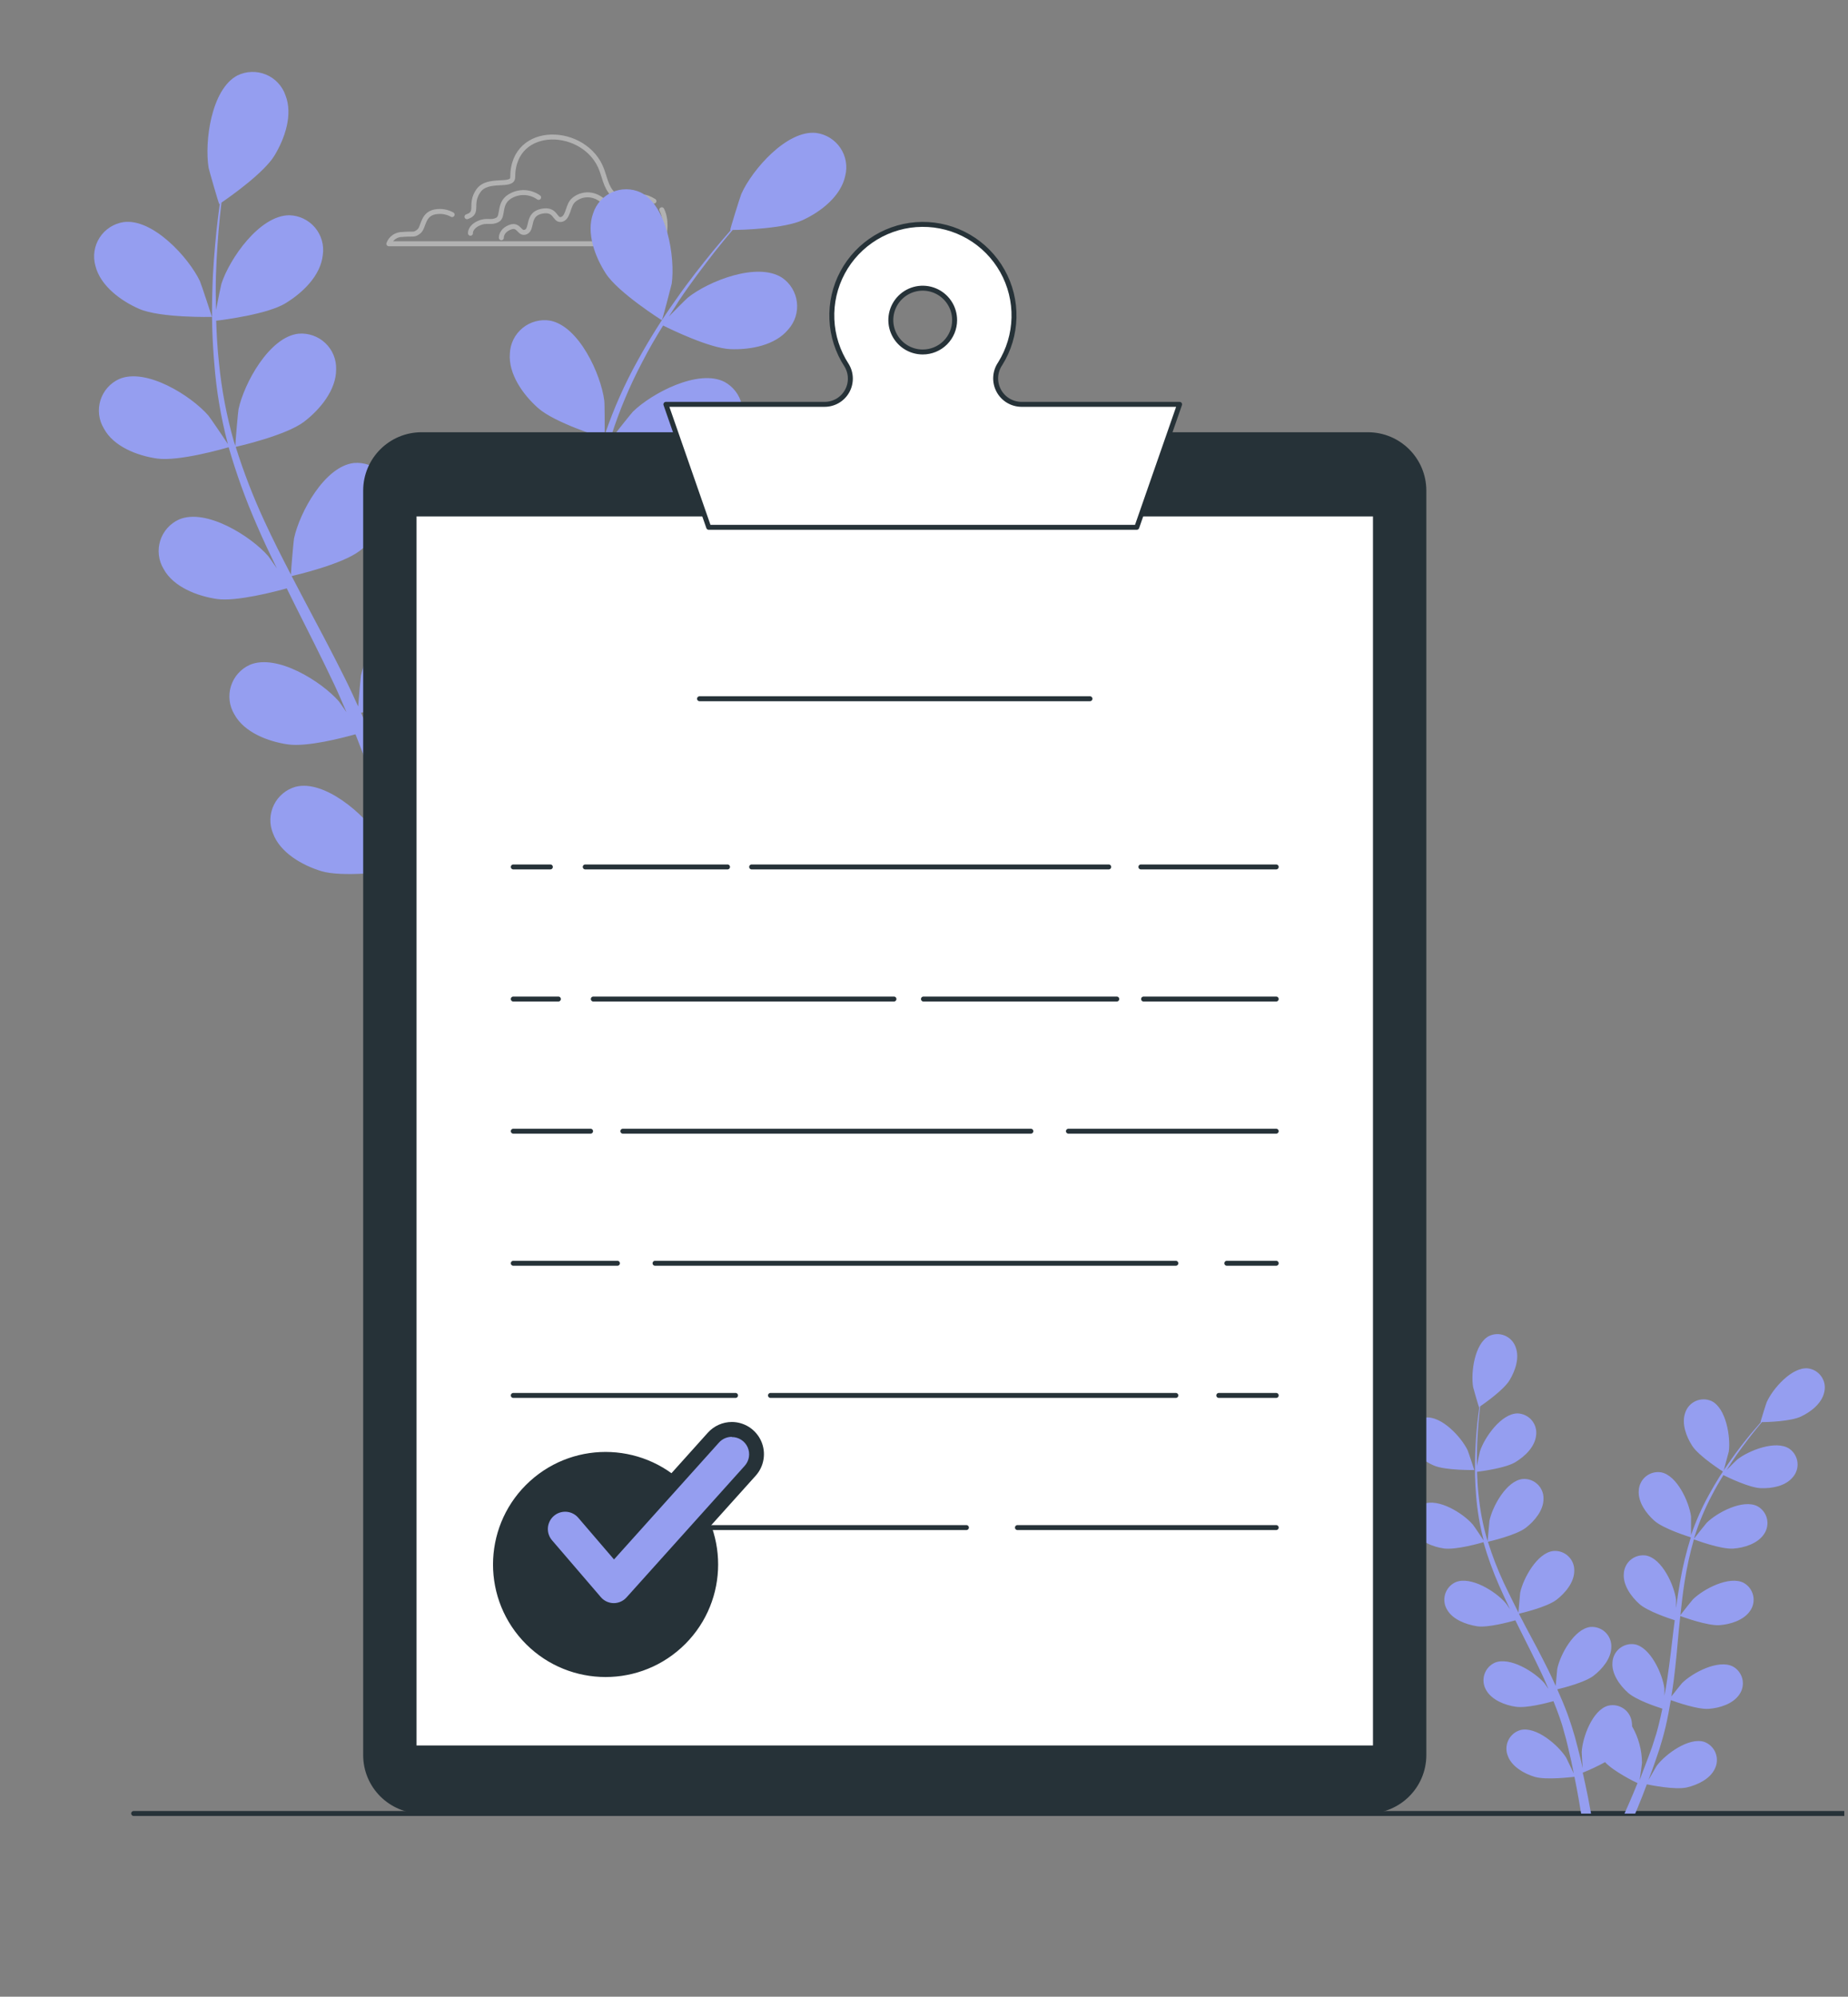 <svg width="124" height="134" viewBox="0 0 124 134" fill="none" xmlns="http://www.w3.org/2000/svg">
<rect x="0" y="0" width="124" height="134" fill="#808080" stroke="none"/>
<g clip-path="url(#clip0_752_2099)">
<path d="M8.968 121.703H159.021" stroke="#263238" stroke-width="0.332" stroke-linecap="round" stroke-linejoin="round"/>
<path d="M30.337 14.402C30.041 14.239 29.705 14.168 29.369 14.196C28.322 14.266 28.462 15.243 28.113 15.526C27.763 15.808 27.78 15.665 26.999 15.735C26.801 15.732 26.608 15.791 26.445 15.903C26.283 16.015 26.159 16.174 26.091 16.36H44.432C44.432 16.36 44.884 15.007 44.405 14.076" stroke="#B2B2B2" stroke-width="0.332" stroke-linecap="round" stroke-linejoin="round"/>
<path d="M43.88 13.497C42.627 12.732 42.627 13.776 41.649 13.357C40.842 13.025 40.692 12.36 40.466 11.662L40.386 11.422C39.326 8.477 34.402 8.274 34.402 11.895C34.402 12.593 32.74 11.895 32.102 12.802C31.464 13.71 32.172 14.265 31.334 14.544" stroke="#B2B2B2" stroke-width="0.332" stroke-linecap="round" stroke-linejoin="round"/>
<path d="M41.101 15.595C41.202 15.237 41.204 14.858 41.107 14.499C41.01 14.141 40.817 13.815 40.549 13.557C39.615 12.693 38.648 13.178 38.371 13.557C38.096 13.936 38.096 14.661 37.647 14.73C37.198 14.8 37.314 13.973 36.334 14.179C35.353 14.385 35.749 15.352 35.297 15.562C34.844 15.771 34.848 15.007 34.226 15.249C33.605 15.492 33.641 15.957 33.641 15.957" stroke="#B2B2B2" stroke-width="0.332" stroke-linecap="round" stroke-linejoin="round"/>
<path d="M36.141 13.248C35.886 13.067 35.588 12.957 35.277 12.93C34.966 12.903 34.654 12.96 34.372 13.095C33.375 13.557 33.834 14.518 33.375 14.757C32.916 14.996 32.684 14.721 32.105 14.99C31.527 15.259 31.567 15.655 31.567 15.655" stroke="#B2B2B2" stroke-width="0.332" stroke-linecap="round" stroke-linejoin="round"/>
<path d="M9.337 20.729C10.753 21.348 14.22 21.268 14.223 21.268C14.227 21.268 13.479 18.997 13.412 18.861C12.651 17.269 10.244 14.642 8.29 14.905C7.964 14.955 7.652 15.073 7.375 15.253C7.099 15.432 6.863 15.668 6.685 15.945C6.506 16.223 6.388 16.535 6.34 16.861C6.291 17.187 6.312 17.52 6.401 17.837C6.734 19.193 8.13 20.201 9.337 20.729Z" fill="#959EF0"/>
<path d="M10.533 30.772C12.003 30.984 15.098 30.087 15.344 30.014C15.853 31.785 16.479 33.521 17.219 35.21C17.644 36.207 18.106 37.174 18.578 38.148C18.296 37.736 18.04 37.367 18 37.321C16.846 35.991 13.831 34.086 12.016 34.861C11.716 34.996 11.448 35.193 11.23 35.439C11.011 35.685 10.848 35.975 10.75 36.289C10.652 36.604 10.621 36.935 10.661 37.262C10.7 37.588 10.809 37.903 10.979 38.185C11.644 39.405 13.259 40.01 14.562 40.199C15.866 40.389 18.552 39.681 19.24 39.485C19.426 39.857 19.605 40.229 19.792 40.602C20.689 42.387 21.59 44.162 22.421 45.921C22.714 46.545 22.98 47.17 23.249 47.795C23 47.426 22.784 47.131 22.747 47.077C21.593 45.748 18.578 43.843 16.763 44.617C16.463 44.752 16.195 44.95 15.977 45.196C15.758 45.442 15.595 45.732 15.497 46.046C15.399 46.361 15.369 46.692 15.408 47.019C15.448 47.345 15.556 47.66 15.726 47.942C16.391 49.162 18.006 49.767 19.31 49.956C20.613 50.146 23.023 49.508 23.854 49.278C24.11 49.943 24.366 50.575 24.585 51.213C24.725 51.652 24.888 52.067 25.004 52.516L25.37 53.846C25.573 54.69 25.789 55.561 25.965 56.389C26.091 56.964 26.201 57.513 26.314 58.068C26.031 57.443 25.446 56.233 25.386 56.139C24.449 54.644 21.756 52.31 19.841 52.799C19.525 52.887 19.231 53.041 18.979 53.252C18.726 53.462 18.521 53.723 18.377 54.019C18.233 54.314 18.153 54.636 18.142 54.964C18.132 55.293 18.191 55.62 18.316 55.923C18.794 57.233 20.294 58.074 21.553 58.46C22.94 58.885 26.011 58.496 26.394 58.46C26.58 59.377 26.749 60.272 26.896 61.119C27.005 61.744 27.108 62.346 27.198 62.925H28.428C28.312 62.28 28.186 61.595 28.046 60.903C27.863 59.969 27.65 58.978 27.418 57.961C28.343 57.591 29.245 57.167 30.12 56.691C31.118 57.785 33.724 59.065 34.056 59.228C33.704 60.096 33.355 60.937 33.009 61.724C32.83 62.14 32.653 62.535 32.477 62.925H33.777C33.88 62.678 33.983 62.436 34.086 62.18C34.449 61.299 34.818 60.355 35.19 59.377C35.559 59.457 38.601 60.072 40.017 59.753C41.303 59.464 42.859 58.736 43.434 57.466C43.581 57.172 43.665 56.85 43.679 56.522C43.693 56.194 43.637 55.866 43.515 55.561C43.393 55.255 43.208 54.979 42.972 54.751C42.736 54.522 42.453 54.346 42.144 54.235C40.273 53.606 37.414 55.731 36.367 57.15C36.303 57.237 35.735 58.217 35.369 58.846C35.519 58.447 35.669 58.061 35.815 57.645C36.114 56.831 36.39 56.01 36.686 55.129C36.816 54.697 36.948 54.261 37.078 53.819C37.208 53.377 37.311 52.912 37.431 52.453C37.686 51.382 37.892 50.285 38.075 49.178C38.787 49.438 41.337 50.325 42.656 50.232C43.976 50.139 45.618 49.657 46.38 48.487C46.576 48.22 46.713 47.914 46.782 47.59C46.85 47.267 46.849 46.931 46.778 46.608C46.707 46.285 46.568 45.98 46.369 45.715C46.171 45.449 45.918 45.229 45.628 45.069C43.873 44.162 40.725 45.834 39.475 47.064C39.398 47.141 38.601 48.135 38.172 48.69C38.278 48.025 38.385 47.36 38.471 46.678C38.714 44.721 38.897 42.729 39.093 40.745C39.149 40.136 39.216 39.531 39.282 38.926C39.535 39.023 42.54 40.139 44.019 40.036C45.332 39.943 46.981 39.461 47.742 38.291C47.932 38.023 48.062 37.718 48.125 37.396C48.188 37.075 48.183 36.743 48.109 36.423C48.035 36.104 47.894 35.803 47.695 35.542C47.497 35.281 47.246 35.064 46.958 34.907C45.203 34.003 42.055 35.672 40.805 36.902C40.708 36.995 39.565 38.428 39.292 38.806C39.432 37.477 39.585 36.147 39.791 34.837C40.057 33.076 40.437 31.334 40.928 29.621C41.047 29.668 44.179 30.848 45.695 30.742C47.008 30.652 48.657 30.167 49.418 29C49.604 28.731 49.731 28.427 49.792 28.106C49.852 27.786 49.845 27.456 49.769 27.138C49.694 26.821 49.553 26.522 49.355 26.263C49.157 26.003 48.907 25.789 48.62 25.632C46.865 24.728 43.72 26.397 42.467 27.627C42.37 27.727 41.137 29.266 40.938 29.562C40.964 29.462 40.984 29.355 41.014 29.259C41.557 27.556 42.249 25.904 43.082 24.322C43.531 23.442 44.009 22.627 44.495 21.846C45.053 22.125 47.633 23.375 49.006 23.431C50.336 23.485 52.014 23.186 52.898 22.102C53.117 21.856 53.281 21.567 53.38 21.253C53.479 20.939 53.51 20.608 53.471 20.281C53.433 19.954 53.325 19.64 53.156 19.358C52.987 19.075 52.76 18.832 52.49 18.645C50.828 17.554 47.533 18.867 46.154 19.974C46.077 20.034 45.382 20.729 44.884 21.237C45.106 20.905 45.332 20.523 45.548 20.194C46.376 18.947 47.211 17.867 47.955 16.902C48.384 16.361 48.78 15.879 49.159 15.433C49.853 15.433 52.646 15.337 53.869 14.768C55.093 14.2 56.426 13.163 56.715 11.8C56.796 11.481 56.808 11.149 56.751 10.825C56.694 10.501 56.569 10.193 56.384 9.921C56.2 9.649 55.959 9.419 55.679 9.247C55.4 9.075 55.086 8.963 54.76 8.921C52.795 8.711 50.462 11.401 49.744 13.013C49.681 13.153 48.962 15.443 48.999 15.443H49.039C48.667 15.865 48.274 16.324 47.855 16.829C47.088 17.773 46.227 18.847 45.372 20.081C44.434 21.396 43.573 22.766 42.796 24.183C41.915 25.765 41.179 27.422 40.595 29.136L40.575 29.199C40.575 28.621 40.575 27.002 40.545 26.872C40.319 25.12 38.853 21.886 36.908 21.517C36.584 21.464 36.252 21.481 35.935 21.566C35.618 21.651 35.322 21.803 35.067 22.01C34.813 22.218 34.605 22.477 34.457 22.771C34.31 23.064 34.227 23.386 34.212 23.714C34.099 25.104 35.107 26.497 36.091 27.371C37.198 28.368 40.273 29.319 40.519 29.392C39.967 31.151 39.533 32.944 39.219 34.761C39.029 35.818 38.886 36.888 38.73 37.962C38.73 37.46 38.73 37.015 38.704 36.965C38.478 35.216 37.012 31.978 35.067 31.609C34.743 31.558 34.411 31.575 34.094 31.66C33.777 31.745 33.482 31.897 33.228 32.104C32.974 32.312 32.766 32.571 32.619 32.864C32.472 33.158 32.388 33.479 32.374 33.807C32.258 35.2 33.265 36.589 34.249 37.464C35.233 38.338 37.853 39.225 38.544 39.458C38.494 39.87 38.438 40.282 38.388 40.698C38.152 42.693 37.926 44.657 37.64 46.592C37.544 47.257 37.42 47.942 37.307 48.61C37.307 48.168 37.291 47.792 37.284 47.736C37.058 45.987 35.592 42.749 33.651 42.38C33.326 42.327 32.994 42.344 32.676 42.428C32.358 42.513 32.062 42.664 31.807 42.872C31.552 43.08 31.344 43.339 31.196 43.633C31.049 43.927 30.965 44.249 30.951 44.578C30.838 45.967 31.846 47.36 32.83 48.234C33.814 49.109 36.181 49.896 37.002 50.176C36.855 50.841 36.712 51.539 36.543 52.19C36.416 52.636 36.327 53.071 36.174 53.52C36.021 53.969 35.895 54.388 35.755 54.816C35.459 55.634 35.157 56.479 34.847 57.267C34.638 57.815 34.425 58.337 34.212 58.859C34.322 58.194 34.502 56.864 34.505 56.738C34.483 55.187 34.064 53.667 33.288 52.323C33.292 52.15 33.281 51.976 33.255 51.805C33.217 51.477 33.11 51.162 32.941 50.879C32.772 50.596 32.545 50.352 32.275 50.163C32.005 49.975 31.697 49.846 31.373 49.785C31.05 49.724 30.716 49.733 30.396 49.81C28.488 50.319 27.278 53.67 27.188 55.431C27.188 55.535 27.248 56.668 27.305 57.383C27.208 56.967 27.118 56.562 27.015 56.136C26.816 55.292 26.59 54.474 26.351 53.556C26.218 53.124 26.088 52.689 25.955 52.25C25.822 51.811 25.646 51.362 25.493 50.92C25.114 49.89 24.682 48.859 24.223 47.835C24.961 47.659 27.577 46.991 28.628 46.173C29.678 45.355 30.782 44.059 30.772 42.663C30.782 42.334 30.723 42.007 30.598 41.703C30.473 41.399 30.285 41.124 30.046 40.898C29.808 40.672 29.524 40.499 29.213 40.391C28.903 40.282 28.573 40.241 28.245 40.269C26.281 40.482 24.589 43.61 24.22 45.339C24.2 45.449 24.083 46.715 24.033 47.413C23.751 46.798 23.475 46.183 23.169 45.572C22.291 43.803 21.351 42.041 20.417 40.279C20.131 39.741 19.851 39.199 19.569 38.66C19.835 38.6 22.96 37.872 24.133 36.971C25.18 36.17 26.287 34.857 26.277 33.464C26.288 33.136 26.229 32.809 26.104 32.505C25.979 32.201 25.791 31.927 25.553 31.701C25.315 31.475 25.031 31.302 24.721 31.193C24.411 31.085 24.081 31.043 23.754 31.071C21.79 31.284 20.097 34.395 19.728 36.14C19.702 36.27 19.539 38.095 19.519 38.56C18.901 37.37 18.296 36.177 17.744 34.977C16.994 33.358 16.35 31.692 15.816 29.99C15.939 29.964 19.203 29.223 20.41 28.298C21.454 27.497 22.564 26.184 22.554 24.788C22.565 24.459 22.506 24.132 22.381 23.828C22.256 23.524 22.067 23.25 21.829 23.023C21.59 22.797 21.306 22.624 20.996 22.516C20.685 22.407 20.355 22.366 20.028 22.394C18.066 22.61 16.371 25.739 16.005 27.464C15.975 27.6 15.799 29.565 15.792 29.924C15.762 29.824 15.719 29.724 15.693 29.628C15.204 27.908 14.87 26.148 14.695 24.369C14.586 23.388 14.536 22.444 14.506 21.523C15.128 21.45 17.97 21.071 19.143 20.36C20.317 19.648 21.517 18.495 21.66 17.105C21.707 16.78 21.684 16.448 21.594 16.132C21.504 15.816 21.347 15.523 21.135 15.271C20.923 15.02 20.66 14.817 20.364 14.674C20.068 14.532 19.745 14.454 19.416 14.446C17.421 14.446 15.4 17.365 14.858 19.043C14.828 19.137 14.629 20.097 14.496 20.799C14.496 20.383 14.473 19.954 14.476 19.555C14.476 18.063 14.572 16.696 14.665 15.483C14.725 14.795 14.792 14.177 14.862 13.595C15.433 13.203 17.717 11.6 18.419 10.437C19.12 9.273 19.665 7.688 19.153 6.391C19.046 6.08 18.873 5.796 18.647 5.556C18.422 5.317 18.148 5.128 17.843 5.003C17.539 4.877 17.212 4.817 16.883 4.827C16.554 4.837 16.231 4.917 15.935 5.061C14.167 5.985 13.715 9.519 13.997 11.258C14.024 11.407 14.685 13.714 14.715 13.695L14.749 13.671C14.672 14.23 14.596 14.828 14.526 15.483C14.406 16.693 14.28 18.063 14.247 19.562C14.195 21.178 14.24 22.795 14.38 24.405C14.518 26.211 14.819 28 15.277 29.751C15.277 29.771 15.277 29.791 15.297 29.814C14.985 29.326 14.07 27.989 13.987 27.893C12.834 26.563 9.819 24.662 8.004 25.433C7.704 25.568 7.436 25.766 7.218 26.012C7 26.259 6.837 26.548 6.739 26.863C6.642 27.177 6.612 27.508 6.651 27.834C6.691 28.161 6.8 28.476 6.97 28.757C7.621 29.977 9.23 30.585 10.533 30.772Z" fill="#959EF0"/>
<path d="M44.408 21.491C44.438 21.511 45.037 19.187 45.073 19.034C45.316 17.289 44.758 13.768 42.979 12.911C42.68 12.774 42.355 12.703 42.026 12.701C41.698 12.7 41.372 12.768 41.072 12.901C40.771 13.034 40.502 13.229 40.282 13.474C40.063 13.719 39.898 14.007 39.798 14.32C39.322 15.63 39.927 17.235 40.642 18.343C41.47 19.642 44.405 21.487 44.408 21.491Z" fill="#959EF0"/>
<path d="M96.218 98.355C97.003 98.688 98.921 98.654 98.924 98.654C98.928 98.654 98.512 97.398 98.476 97.325C98.053 96.444 96.72 94.998 95.637 95.134C95.457 95.163 95.286 95.23 95.135 95.33C94.983 95.43 94.854 95.561 94.756 95.714C94.658 95.867 94.594 96.039 94.567 96.218C94.54 96.398 94.551 96.581 94.599 96.756C94.779 97.504 95.55 98.069 96.218 98.355Z" fill="#959EF0"/>
<path d="M96.879 103.917C97.694 104.033 99.409 103.538 99.539 103.498C99.82 104.479 100.167 105.439 100.576 106.374C100.812 106.919 101.068 107.461 101.327 108.003C101.171 107.773 101.031 107.57 100.995 107.544C100.356 106.806 98.688 105.752 97.67 106.181C97.505 106.256 97.357 106.366 97.237 106.502C97.117 106.638 97.027 106.798 96.972 106.972C96.918 107.145 96.901 107.328 96.922 107.509C96.943 107.689 97.002 107.863 97.095 108.019C97.468 108.684 98.359 109.017 99.09 109.136C99.821 109.256 101.291 108.847 101.68 108.741L101.985 109.359C102.481 110.356 102.983 111.33 103.441 112.311C103.604 112.643 103.751 113.002 103.9 113.348C103.761 113.145 103.641 112.972 103.621 112.949C102.983 112.211 101.314 111.161 100.297 111.586C100.132 111.662 99.984 111.772 99.864 111.908C99.744 112.044 99.654 112.204 99.6 112.377C99.546 112.551 99.529 112.734 99.55 112.914C99.57 113.094 99.629 113.268 99.722 113.425C100.094 114.089 100.985 114.438 101.716 114.542C102.447 114.645 103.777 114.292 104.236 114.166C104.379 114.525 104.522 114.884 104.642 115.236C104.718 115.479 104.811 115.708 104.874 115.958C104.937 116.207 105.011 116.446 105.077 116.686C105.19 117.154 105.306 117.633 105.409 118.092C105.479 118.424 105.539 118.717 105.602 119.023C105.446 118.69 105.124 118.025 105.09 117.956C104.568 117.128 103.079 115.835 102.019 116.104C101.844 116.154 101.682 116.24 101.543 116.357C101.404 116.474 101.291 116.619 101.211 116.782C101.131 116.945 101.087 117.124 101.081 117.305C101.074 117.487 101.106 117.668 101.174 117.836C101.437 118.561 102.268 119.029 102.966 119.242C103.734 119.475 105.436 119.262 105.645 119.242C105.749 119.751 105.842 120.239 105.925 120.715C105.985 121.064 106.041 121.396 106.094 121.712H106.759C106.696 121.356 106.626 120.984 106.55 120.592C106.447 120.077 106.327 119.528 106.201 118.963C106.714 118.76 107.213 118.524 107.697 118.258C108.258 118.866 109.691 119.588 109.877 119.664C109.681 120.146 109.488 120.612 109.296 121.047L109.003 121.712H109.721C109.781 121.576 109.837 121.443 109.894 121.3C110.093 120.811 110.3 120.303 110.502 119.747C110.708 119.791 112.394 120.133 113.178 119.957C113.89 119.794 114.751 119.392 115.07 118.69C115.151 118.527 115.196 118.349 115.203 118.167C115.211 117.985 115.18 117.804 115.112 117.635C115.045 117.466 114.942 117.313 114.812 117.186C114.682 117.059 114.526 116.961 114.355 116.898C113.318 116.566 111.736 117.73 111.157 118.514C111.121 118.561 110.825 119.106 110.612 119.452C110.695 119.232 110.778 119.019 110.861 118.787C111.028 118.335 111.177 117.879 111.343 117.39C111.413 117.151 111.486 116.912 111.559 116.666C111.633 116.42 111.689 116.164 111.756 115.908C111.895 115.316 112.008 114.711 112.111 114.096C112.507 114.239 113.916 114.731 114.648 114.681C115.379 114.631 116.29 114.349 116.712 113.714C116.816 113.565 116.888 113.396 116.923 113.218C116.957 113.04 116.954 112.856 116.913 112.679C116.872 112.502 116.794 112.336 116.684 112.191C116.575 112.047 116.436 111.926 116.277 111.839C115.303 111.337 113.561 112.261 112.869 112.949C112.826 112.992 112.384 113.544 112.148 113.85C112.204 113.481 112.264 113.112 112.311 112.736C112.447 111.653 112.55 110.549 112.643 109.449C112.676 109.116 112.713 108.784 112.746 108.451C112.889 108.505 114.551 109.116 115.372 109.066C116.1 109.017 117.011 108.734 117.434 108.102C117.538 107.953 117.61 107.784 117.644 107.606C117.679 107.427 117.675 107.243 117.634 107.066C117.593 106.889 117.515 106.723 117.406 106.577C117.296 106.432 117.157 106.312 116.998 106.224C116.027 105.725 114.282 106.65 113.591 107.338C113.537 107.391 112.906 108.182 112.753 108.392C112.833 107.654 112.916 106.916 113.029 106.194C113.178 105.219 113.389 104.254 113.66 103.305C113.724 103.332 115.459 103.987 116.3 103.927C117.028 103.877 117.939 103.595 118.361 102.96C118.465 102.811 118.537 102.642 118.571 102.464C118.606 102.285 118.603 102.102 118.562 101.925C118.521 101.748 118.443 101.582 118.333 101.437C118.223 101.292 118.085 101.172 117.926 101.085C116.955 100.583 115.21 101.507 114.518 102.195C114.465 102.252 113.783 103.103 113.67 103.265C113.687 103.212 113.697 103.152 113.714 103.099C114.012 102.156 114.395 101.241 114.857 100.367C115.107 99.878 115.372 99.426 115.638 98.994C115.951 99.15 117.377 99.841 118.138 99.871C118.9 99.901 119.8 99.735 120.292 99.14C120.413 99.004 120.503 98.843 120.558 98.67C120.612 98.496 120.629 98.313 120.608 98.132C120.586 97.951 120.527 97.777 120.434 97.621C120.341 97.465 120.215 97.33 120.066 97.225C119.156 96.62 117.324 97.348 116.559 97.957C116.516 97.99 116.134 98.372 115.854 98.655C115.981 98.462 116.104 98.259 116.227 98.076C116.682 97.388 117.144 96.786 117.557 96.254C117.793 95.955 118.012 95.689 118.221 95.44C118.607 95.44 120.153 95.387 120.831 95.071C121.509 94.755 122.247 94.18 122.407 93.425C122.45 93.249 122.456 93.065 122.424 92.886C122.392 92.708 122.323 92.537 122.22 92.387C122.118 92.237 121.985 92.11 121.831 92.014C121.676 91.919 121.503 91.857 121.323 91.833C120.236 91.713 118.943 93.206 118.547 94.097C118.511 94.173 118.112 95.443 118.132 95.443H118.155C117.949 95.676 117.733 95.929 117.49 96.211C117.065 96.733 116.589 97.328 116.114 98.01C115.594 98.738 115.118 99.496 114.688 100.28C114.201 101.157 113.793 102.075 113.468 103.023C113.47 103.035 113.47 103.047 113.468 103.059C113.468 102.727 113.468 101.843 113.468 101.773C113.341 100.805 112.53 99.007 111.456 98.808C111.277 98.779 111.093 98.789 110.918 98.837C110.742 98.884 110.578 98.968 110.437 99.082C110.296 99.197 110.181 99.34 110.099 99.503C110.017 99.665 109.969 99.843 109.96 100.024C109.897 100.795 110.456 101.567 111.001 102.052C111.616 102.601 113.328 103.129 113.454 103.172C113.149 104.146 112.908 105.139 112.733 106.144C112.63 106.729 112.543 107.321 112.464 107.916C112.464 107.64 112.464 107.391 112.464 107.358C112.337 106.39 111.526 104.592 110.449 104.392C110.27 104.364 110.086 104.374 109.911 104.421C109.735 104.469 109.572 104.553 109.431 104.667C109.29 104.782 109.175 104.925 109.094 105.088C109.012 105.25 108.965 105.428 108.957 105.609C108.893 106.38 109.452 107.148 109.994 107.637C110.536 108.126 111.988 108.611 112.374 108.734C112.344 108.963 112.314 109.189 112.287 109.419C112.158 110.516 112.032 111.613 111.872 112.683C111.819 113.062 111.749 113.431 111.682 113.8C111.682 113.554 111.682 113.348 111.682 113.318C111.559 112.347 110.745 110.549 109.688 110.35C109.508 110.322 109.325 110.332 109.149 110.38C108.974 110.428 108.811 110.512 108.67 110.627C108.529 110.742 108.414 110.886 108.332 111.048C108.251 111.21 108.204 111.388 108.195 111.57C108.132 112.338 108.691 113.109 109.232 113.594C109.774 114.079 111.087 114.522 111.543 114.668C111.463 115.047 111.383 115.426 111.29 115.785C111.22 116.031 111.171 116.274 111.084 116.516L110.855 117.234C110.688 117.686 110.522 118.155 110.349 118.591C110.233 118.896 110.117 119.182 110.017 119.475C110.077 119.099 110.177 118.361 110.177 118.298C110.169 117.44 109.94 116.598 109.512 115.855C109.513 115.759 109.507 115.663 109.492 115.569C109.47 115.388 109.41 115.214 109.316 115.059C109.222 114.903 109.096 114.769 108.947 114.665C108.797 114.561 108.628 114.49 108.449 114.456C108.27 114.422 108.086 114.426 107.909 114.468C106.852 114.751 106.181 116.606 106.131 117.58C106.131 117.64 106.167 118.268 106.197 118.664C106.144 118.434 106.094 118.208 106.038 117.972C105.925 117.507 105.802 117.041 105.669 116.543C105.599 116.303 105.526 116.064 105.449 115.821C105.373 115.579 105.28 115.329 105.197 115.08C104.987 114.508 104.748 113.94 104.492 113.371C104.901 113.275 106.35 112.906 106.932 112.457C107.514 112.008 108.122 111.287 108.119 110.516C108.124 110.334 108.091 110.153 108.021 109.984C107.952 109.816 107.848 109.664 107.716 109.539C107.584 109.413 107.427 109.317 107.255 109.256C107.083 109.195 106.901 109.172 106.719 109.186C105.632 109.306 104.688 111.038 104.492 111.995C104.492 112.055 104.415 112.756 104.386 113.142C104.233 112.81 104.076 112.461 103.91 112.121C103.425 111.144 102.913 110.167 102.384 109.193C102.225 108.894 102.072 108.594 101.916 108.295C102.062 108.262 103.791 107.86 104.442 107.361C105.021 106.916 105.636 106.188 105.632 105.416C105.638 105.234 105.605 105.053 105.536 104.884C105.467 104.715 105.363 104.563 105.23 104.438C105.098 104.312 104.941 104.216 104.769 104.155C104.597 104.095 104.414 104.071 104.233 104.087C103.146 104.203 102.201 105.935 102.002 106.892C102.002 106.965 101.899 107.976 101.886 108.222C101.553 107.557 101.221 106.892 100.905 106.227C100.488 105.332 100.132 104.411 99.838 103.468C99.904 103.452 101.713 103.043 102.381 102.531C102.959 102.085 103.574 101.361 103.568 100.586C103.574 100.404 103.541 100.222 103.472 100.054C103.402 99.885 103.298 99.733 103.166 99.608C103.034 99.482 102.877 99.386 102.705 99.325C102.533 99.265 102.35 99.241 102.168 99.256C101.081 99.373 100.137 101.105 99.941 102.062C99.941 102.138 99.828 103.226 99.825 103.425C99.808 103.368 99.785 103.315 99.768 103.259C99.496 102.307 99.31 101.332 99.213 100.347C99.153 99.805 99.126 99.283 99.11 98.774C99.442 98.731 101.028 98.522 101.68 98.126C102.331 97.73 102.993 97.096 103.072 96.328C103.097 96.147 103.084 95.964 103.033 95.79C102.983 95.615 102.896 95.453 102.779 95.314C102.662 95.175 102.516 95.063 102.353 94.984C102.189 94.904 102.011 94.861 101.829 94.855C100.732 94.855 99.605 96.471 99.303 97.401C99.286 97.451 99.176 97.983 99.103 98.372C99.103 98.143 99.103 97.907 99.103 97.684C99.103 96.856 99.156 96.102 99.21 95.43C99.24 95.048 99.279 94.705 99.316 94.383C99.632 94.167 100.898 93.272 101.287 92.634C101.676 91.996 101.979 91.112 101.693 90.394C101.632 90.222 101.536 90.066 101.41 89.934C101.285 89.803 101.133 89.699 100.965 89.63C100.797 89.561 100.616 89.528 100.435 89.534C100.253 89.539 100.075 89.583 99.911 89.662C98.94 90.164 98.684 92.119 98.844 93.083C98.861 93.166 99.226 94.443 99.243 94.433H99.263C99.22 94.742 99.176 95.074 99.136 95.43C99.07 96.095 99.004 96.859 98.984 97.691C98.951 98.584 98.972 99.479 99.047 100.37C99.124 101.37 99.29 102.361 99.542 103.332V103.365C99.369 103.096 98.877 102.368 98.817 102.305C98.179 101.563 96.51 100.513 95.493 100.942C95.328 101.017 95.181 101.127 95.061 101.263C94.941 101.4 94.851 101.56 94.796 101.733C94.742 101.906 94.725 102.089 94.746 102.269C94.767 102.45 94.825 102.624 94.918 102.78C95.267 103.475 96.158 103.811 96.879 103.917Z" fill="#959EF0"/>
<path d="M115.639 98.777C115.639 98.777 115.971 97.5 116.001 97.417C116.134 96.45 115.825 94.499 114.841 94.023C114.675 93.949 114.495 93.91 114.314 93.91C114.132 93.91 113.952 93.948 113.786 94.021C113.62 94.095 113.471 94.203 113.349 94.338C113.227 94.473 113.135 94.632 113.079 94.804C112.816 95.529 113.149 96.42 113.548 97.032C114.013 97.753 115.639 98.774 115.639 98.777Z" fill="#959EF0"/>
<path d="M91.786 29.008H28.288C26.124 29.008 24.369 30.763 24.369 32.927V117.784C24.369 119.949 26.124 121.703 28.288 121.703H91.786C93.951 121.703 95.706 119.949 95.706 117.784V32.927C95.706 30.763 93.951 29.008 91.786 29.008Z" fill="#263238"/>
<path d="M92.292 34.49H27.783V117.306H92.292V34.49Z" fill="white" stroke="#263238" stroke-width="0.332" stroke-linecap="round" stroke-linejoin="round"/>
<path d="M46.938 46.893H73.137" stroke="#263238" stroke-width="0.332" stroke-linecap="round" stroke-linejoin="round"/>
<path d="M76.554 58.18H85.633" stroke="#263238" stroke-width="0.332" stroke-linecap="round" stroke-linejoin="round"/>
<path d="M50.435 58.18H74.394" stroke="#263238" stroke-width="0.332" stroke-linecap="round" stroke-linejoin="round"/>
<path d="M39.269 58.18H48.816" stroke="#263238" stroke-width="0.332" stroke-linecap="round" stroke-linejoin="round"/>
<path d="M34.442 58.18H36.929" stroke="#263238" stroke-width="0.332" stroke-linecap="round" stroke-linejoin="round"/>
<path d="M76.734 67.045H85.633" stroke="#263238" stroke-width="0.332" stroke-linecap="round" stroke-linejoin="round"/>
<path d="M61.964 67.045H74.935" stroke="#263238" stroke-width="0.332" stroke-linecap="round" stroke-linejoin="round"/>
<path d="M39.811 67.045H59.983" stroke="#263238" stroke-width="0.332" stroke-linecap="round" stroke-linejoin="round"/>
<path d="M34.441 67.045H37.467" stroke="#263238" stroke-width="0.332" stroke-linecap="round" stroke-linejoin="round"/>
<path d="M71.691 75.914H85.633" stroke="#263238" stroke-width="0.332" stroke-linecap="round" stroke-linejoin="round"/>
<path d="M41.792 75.914H69.171" stroke="#263238" stroke-width="0.332" stroke-linecap="round" stroke-linejoin="round"/>
<path d="M34.441 75.914H39.627" stroke="#263238" stroke-width="0.332" stroke-linecap="round" stroke-linejoin="round"/>
<path d="M82.318 84.779H85.633" stroke="#263238" stroke-width="0.332" stroke-linecap="round" stroke-linejoin="round"/>
<path d="M43.953 84.779H78.898" stroke="#263238" stroke-width="0.332" stroke-linecap="round" stroke-linejoin="round"/>
<path d="M34.441 84.779H41.429" stroke="#263238" stroke-width="0.332" stroke-linecap="round" stroke-linejoin="round"/>
<path d="M81.78 93.648H85.633" stroke="#263238" stroke-width="0.332" stroke-linecap="round" stroke-linejoin="round"/>
<path d="M51.699 93.648H78.898" stroke="#263238" stroke-width="0.332" stroke-linecap="round" stroke-linejoin="round"/>
<path d="M34.441 93.648H49.354" stroke="#263238" stroke-width="0.332" stroke-linecap="round" stroke-linejoin="round"/>
<path d="M68.27 102.516H85.633" stroke="#263238" stroke-width="0.332" stroke-linecap="round" stroke-linejoin="round"/>
<path d="M34.441 102.516H64.846" stroke="#263238" stroke-width="0.332" stroke-linecap="round" stroke-linejoin="round"/>
<path d="M68.533 27.136C68.217 27.133 67.909 27.044 67.64 26.88C67.371 26.715 67.152 26.48 67.006 26.201C66.86 25.921 66.792 25.607 66.811 25.293C66.829 24.978 66.932 24.674 67.11 24.413C67.691 23.484 68.012 22.415 68.038 21.319C68.064 20.223 67.796 19.14 67.26 18.184C66.724 17.228 65.941 16.433 64.993 15.883C64.044 15.333 62.965 15.049 61.869 15.059C60.773 15.069 59.7 15.374 58.762 15.941C57.824 16.509 57.056 17.318 56.538 18.284C56.02 19.251 55.772 20.338 55.819 21.433C55.865 22.529 56.206 23.591 56.804 24.51C56.965 24.772 57.053 25.073 57.058 25.381C57.063 25.689 56.986 25.992 56.835 26.26C56.683 26.528 56.462 26.751 56.196 26.905C55.929 27.059 55.626 27.139 55.319 27.136H44.681L47.553 35.387H76.278L79.151 27.136H68.533ZM61.917 23.622C61.494 23.623 61.079 23.498 60.727 23.263C60.374 23.028 60.099 22.693 59.937 22.302C59.774 21.911 59.732 21.48 59.814 21.064C59.897 20.649 60.1 20.267 60.4 19.967C60.7 19.668 61.081 19.464 61.497 19.381C61.913 19.299 62.343 19.341 62.735 19.504C63.126 19.666 63.46 19.941 63.695 20.294C63.93 20.646 64.055 21.061 64.055 21.485C64.055 22.051 63.83 22.595 63.429 22.996C63.028 23.397 62.484 23.622 61.917 23.622Z" fill="white" stroke="#263238" stroke-width="0.332" stroke-linecap="round" stroke-linejoin="round"/>
<path d="M45.6 110.462C48.62 107.719 48.845 103.048 46.103 100.028C43.361 97.007 38.689 96.782 35.669 99.525C32.649 102.267 32.423 106.939 35.166 109.959C37.908 112.979 42.58 113.204 45.6 110.462Z" fill="#263238" stroke="#263238" stroke-width="0.332" stroke-linecap="round" stroke-linejoin="round"/>
<path d="M41.167 108.085C40.93 108.083 40.696 108.03 40.481 107.931C40.266 107.831 40.075 107.686 39.92 107.507L36.679 103.717C36.518 103.555 36.391 103.361 36.308 103.148C36.224 102.935 36.186 102.707 36.195 102.478C36.203 102.249 36.26 102.025 36.359 101.819C36.459 101.613 36.6 101.43 36.774 101.281C36.947 101.132 37.15 101.02 37.369 100.953C37.588 100.886 37.818 100.865 38.046 100.891C38.273 100.917 38.492 100.99 38.691 101.105C38.888 101.22 39.06 101.375 39.196 101.559L41.19 103.906L47.839 96.487C47.98 96.307 48.155 96.159 48.356 96.05C48.556 95.942 48.776 95.876 49.003 95.856C49.23 95.836 49.458 95.863 49.674 95.935C49.89 96.008 50.089 96.123 50.258 96.276C50.428 96.428 50.564 96.613 50.659 96.82C50.754 97.027 50.805 97.252 50.809 97.48C50.814 97.707 50.771 97.933 50.685 98.144C50.598 98.355 50.469 98.545 50.306 98.704L42.38 107.53C42.225 107.702 42.035 107.84 41.822 107.935C41.61 108.029 41.38 108.078 41.147 108.078L41.167 108.085Z" fill="#959EF0"/>
<path d="M49.105 96.44C49.33 96.439 49.55 96.504 49.738 96.626C49.927 96.748 50.076 96.922 50.167 97.127C50.258 97.332 50.288 97.559 50.252 97.781C50.217 98.002 50.117 98.209 49.966 98.375L42.041 107.201C41.933 107.322 41.8 107.42 41.652 107.486C41.504 107.552 41.343 107.587 41.18 107.587C41.015 107.586 40.852 107.549 40.702 107.479C40.552 107.409 40.419 107.307 40.313 107.181L37.055 103.385C36.952 103.27 36.873 103.135 36.823 102.989C36.773 102.843 36.753 102.689 36.763 102.535C36.774 102.381 36.815 102.231 36.884 102.093C36.953 101.955 37.049 101.832 37.166 101.732C37.283 101.631 37.419 101.555 37.566 101.508C37.713 101.461 37.868 101.444 38.022 101.457C38.175 101.47 38.325 101.514 38.461 101.586C38.598 101.658 38.719 101.756 38.817 101.876L41.2 104.655L48.241 96.813C48.35 96.691 48.483 96.594 48.632 96.527C48.781 96.461 48.942 96.427 49.105 96.427M49.105 95.43C48.803 95.43 48.504 95.494 48.227 95.617C47.95 95.74 47.703 95.92 47.5 96.144L41.217 103.142L39.575 101.227C39.392 101.006 39.167 100.824 38.913 100.691C38.659 100.558 38.382 100.477 38.096 100.453C37.81 100.428 37.523 100.461 37.25 100.549C36.977 100.637 36.725 100.778 36.507 100.965C36.29 101.151 36.111 101.379 35.983 101.636C35.855 101.892 35.779 102.171 35.759 102.457C35.74 102.743 35.778 103.03 35.871 103.301C35.964 103.572 36.11 103.822 36.3 104.036L39.541 107.819C39.742 108.052 39.989 108.239 40.267 108.368C40.545 108.498 40.847 108.567 41.154 108.571H41.18C41.483 108.571 41.782 108.508 42.058 108.384C42.334 108.261 42.581 108.081 42.783 107.856L50.711 99.03C50.989 98.719 51.17 98.335 51.234 97.924C51.299 97.512 51.243 97.091 51.073 96.71C50.903 96.33 50.627 96.007 50.278 95.779C49.929 95.552 49.522 95.431 49.105 95.43Z" fill="#263238"/>
</g>
<defs>
<clipPath id="clip0_752_2099">
<rect width="123" height="133.638" fill="white" transform="translate(0.75)"/>
</clipPath>
</defs>
</svg>
